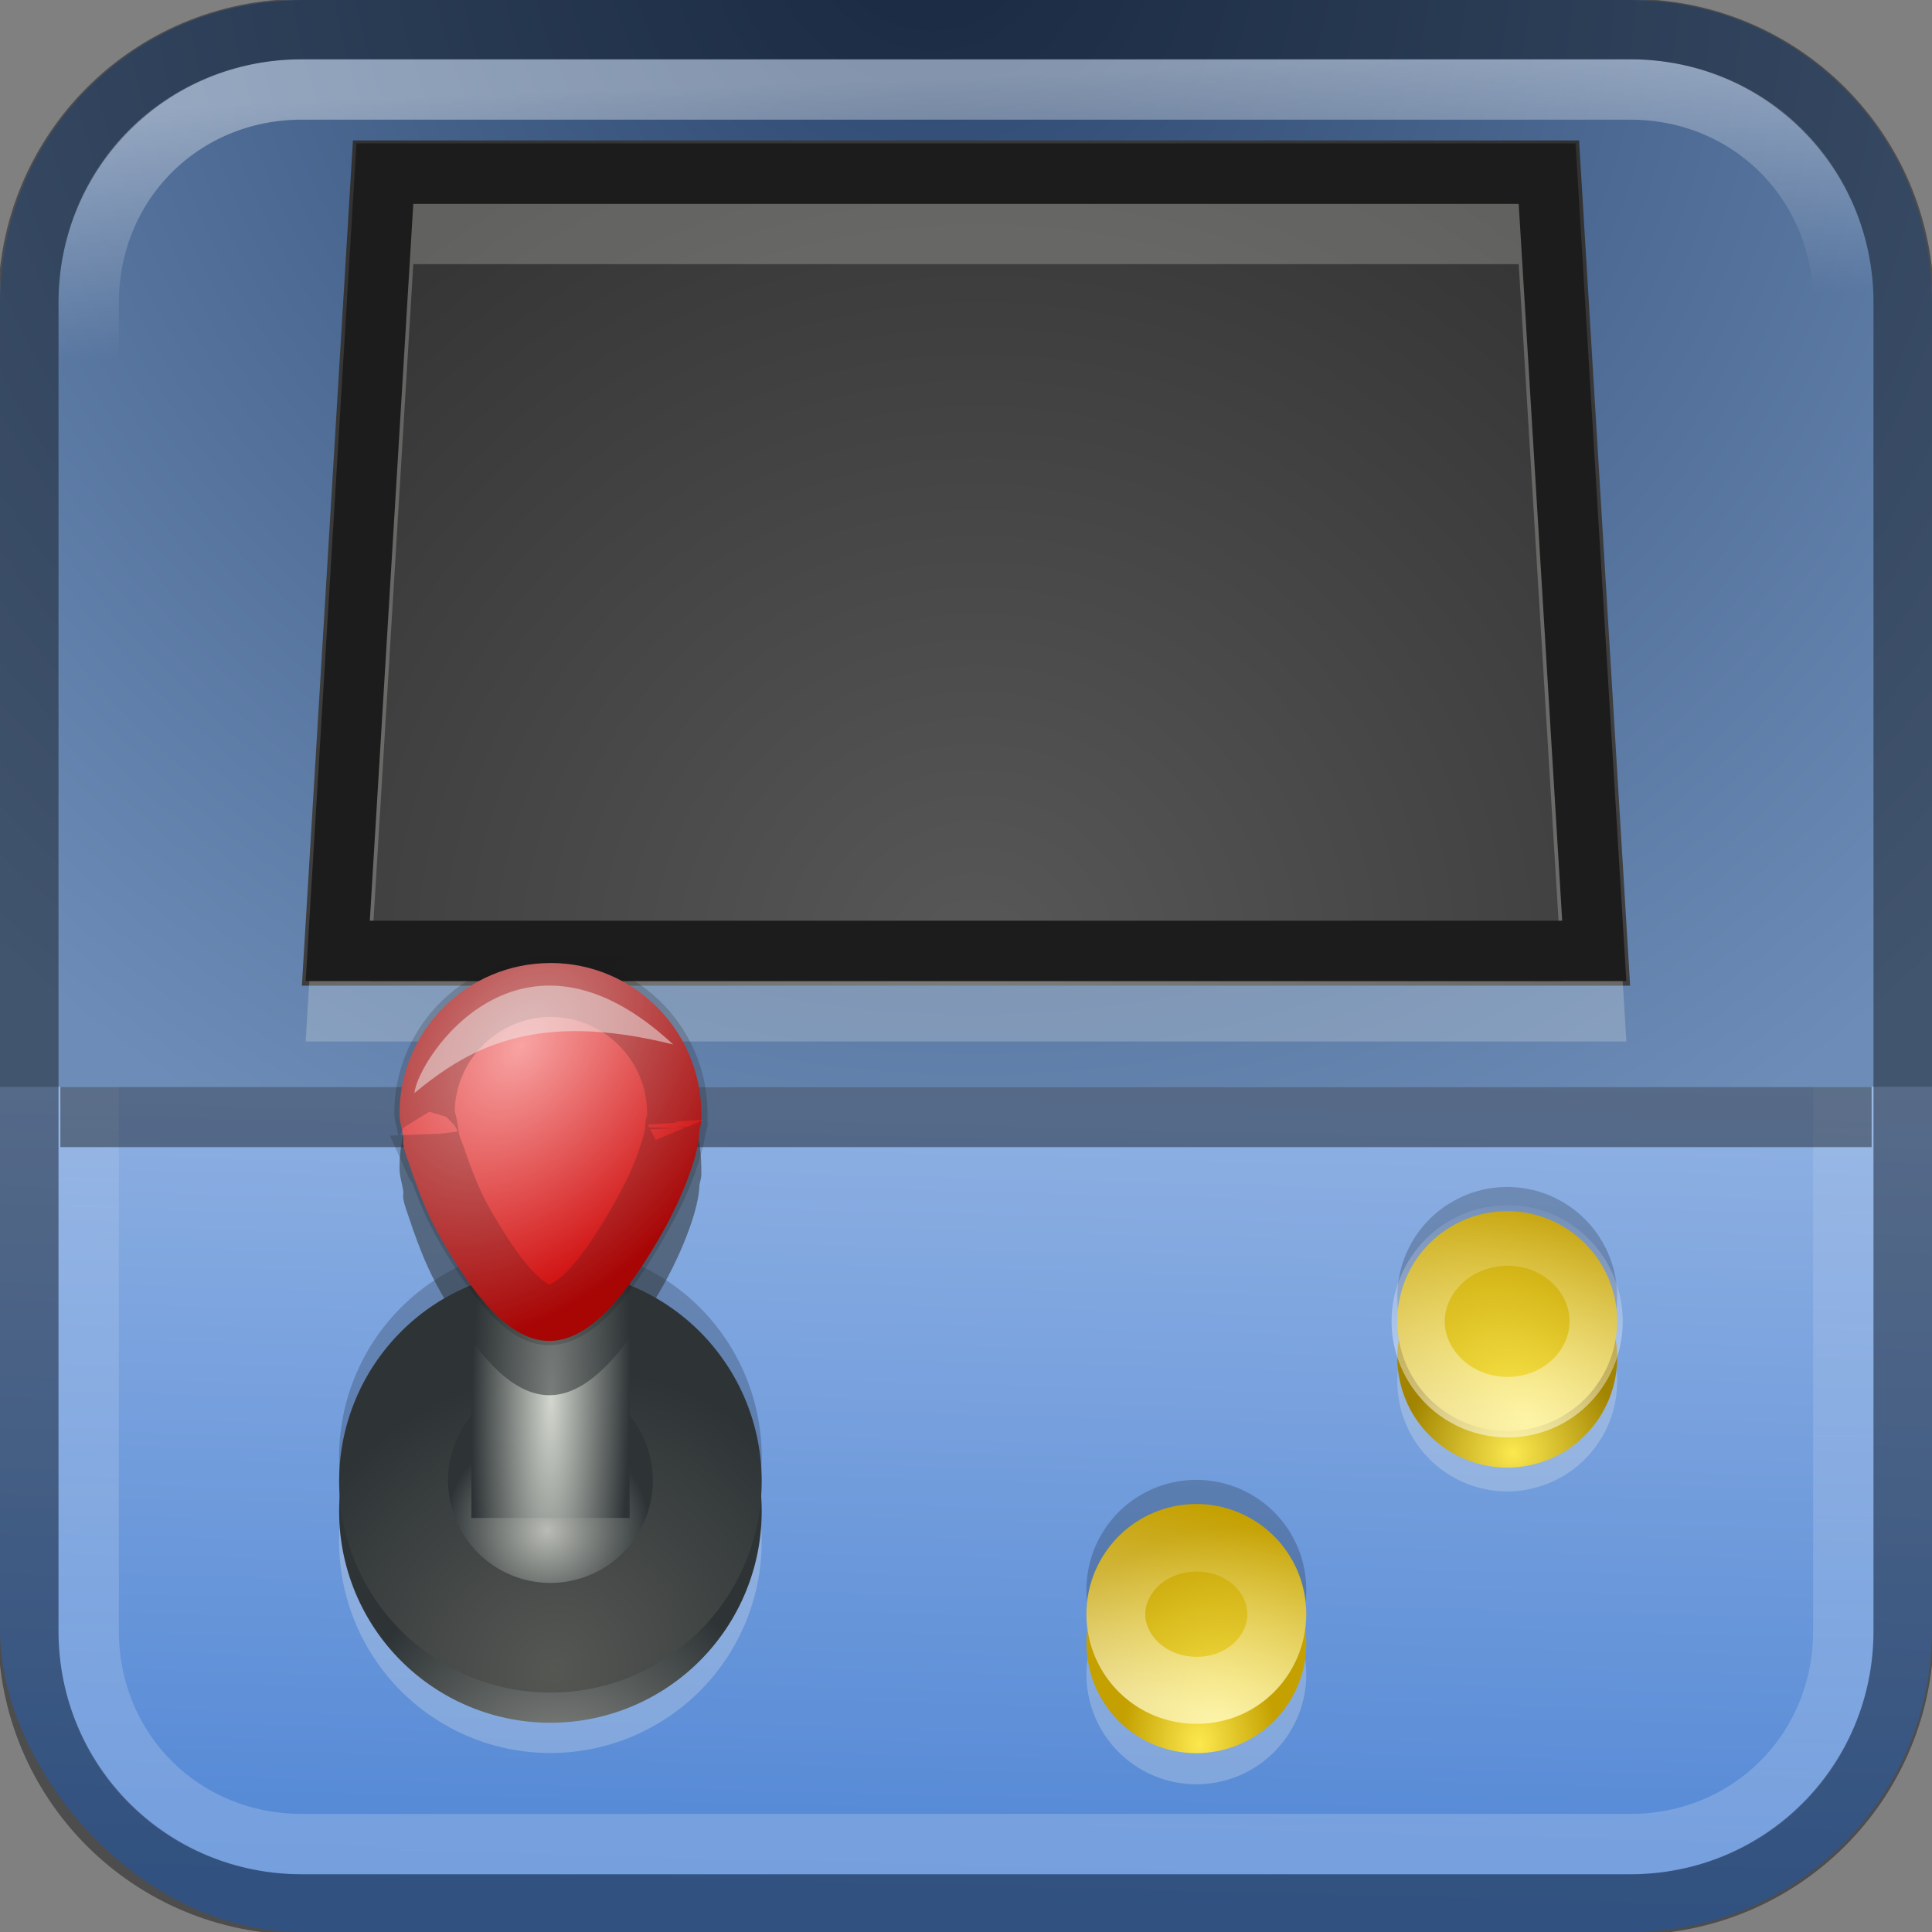 <?xml version="1.0" encoding="UTF-8" standalone="no"?> <!--part of the category icon pack by sixsixfive released under CC0 (https://creativecommons.org/publicdomain/zero/1.0/) on openclipart--> <svg xmlns="http://www.w3.org/2000/svg" xmlns:xlink="http://www.w3.org/1999/xlink" viewBox="0 0 32 32"><rect x="0" y="0" width="32" height="32" fill="#808080" stroke="none"/><defs id="0"><linearGradient id="U"><stop id="v" stop-color="#fff"></stop><stop id="w" offset="1" stop-color="#fff" stop-opacity="0"></stop></linearGradient><linearGradient id="V"><stop id="x" stop-color="#fce94f"></stop><stop id="y" offset="1" stop-color="#a28400"></stop></linearGradient><linearGradient id="W"><stop id="z" stop-color="#fce94f"></stop><stop id="10" offset="1" stop-color="#c4a000"></stop></linearGradient><linearGradient id="X"><stop id="11" stop-color="#888a85"></stop><stop id="12" offset="1" stop-color="#2e3436"></stop></linearGradient><linearGradient id="Y"><stop id="13" stop-color="#91b2e3"></stop><stop id="14" offset="1" stop-color="#5287d5"></stop></linearGradient><linearGradient id="Z"><stop id="15" stop-color="#2a456d"></stop><stop id="16" offset="1" stop-color="#6d8db8"></stop></linearGradient><linearGradient id="a"><stop id="17" stop-color="#babdb6"></stop><stop id="18" offset="1" stop-color="#2e3436"></stop></linearGradient><linearGradient id="b"><stop id="19" stop-color="#f8a3a3"></stop><stop id="1A" offset="1" stop-color="#c00"></stop></linearGradient><linearGradient id="c"><stop id="1B" stop-color="#d3d7cf"></stop><stop id="1C" offset="1" stop-color="#2e3436"></stop></linearGradient><linearGradient id="d"><stop id="1D" stop-color="#555753"></stop><stop id="1E" offset="1" stop-color="#2e3436"></stop></linearGradient><linearGradient id="e"><stop id="1F" stop-color="#585858"></stop><stop id="1G" offset="1" stop-color="#313131"></stop></linearGradient><linearGradient x1="31.02" y1="1051.78" x2="31.11" y2="1028.17" id="f" xlink:href="#U" gradientUnits="userSpaceOnUse" gradientTransform="translate(0,-1020.362)"></linearGradient><linearGradient x1="31.02" y1="1021.04" x2="31.18" y2="1025.18" id="g" xlink:href="#U" gradientUnits="userSpaceOnUse" gradientTransform="translate(0,-1020.362)"></linearGradient><radialGradient cx="23.559" cy="3.942" r="13" id="h" xlink:href="#e" gradientUnits="userSpaceOnUse" gradientTransform="matrix(0.953,-0.876,0.869,0.947,-9.73,32.873)"></radialGradient><radialGradient cx="10.9" cy="18.832" r="4.418" id="i" xlink:href="#W" gradientUnits="userSpaceOnUse" gradientTransform="matrix(-1.226,0.932,-1.426,-1.448,49.323,45.453)"></radialGradient><radialGradient cx="9.831" cy="22.72" r="4.418" id="j" xlink:href="#W" gradientUnits="userSpaceOnUse" gradientTransform="matrix(-1.301,1.212,-1.259,-1.042,50.427,40.624)"></radialGradient><radialGradient cx="9.403" cy="22.813" r="4.418" id="k" xlink:href="#d" gradientUnits="userSpaceOnUse" gradientTransform="matrix(-0.956,0.986,-1.041,-0.779,41.124,36.803)"></radialGradient><radialGradient cx="9.118" cy="22.2" r="1.311" id="l" xlink:href="#c" gradientUnits="userSpaceOnUse" gradientTransform="matrix(1,0.017,-0.083,4.876,1.852,-85.283)"></radialGradient><radialGradient cx="8.884" cy="17.701" r="2.5" id="m" xlink:href="#b" gradientUnits="userSpaceOnUse" gradientTransform="matrix(-1.317,1.797,-1.241,-0.909,42.293,17.441)"></radialGradient><radialGradient cx="8.19" cy="26.97" r="4.418" id="n" xlink:href="#a" gradientUnits="userSpaceOnUse" gradientTransform="matrix(1,0,0,0.879,-8.8382161e-7,3.016)"></radialGradient><linearGradient x1="25.07" y1="17.892" x2="24.715" y2="31.611" id="o" xlink:href="#Y" gradientUnits="userSpaceOnUse"></linearGradient><radialGradient cx="15.576" cy="-3.594" r="16" id="p" xlink:href="#Z" gradientUnits="userSpaceOnUse" gradientTransform="matrix(-0.998,1.033,-1.077,-1.041,27.063,-21.112)"></radialGradient><radialGradient cx="8.438" cy="30.424" r="4.418" id="q" xlink:href="#X" gradientUnits="userSpaceOnUse" gradientTransform="matrix(1.081,-0.048,0.05,0.877,-2.139,3.443)"></radialGradient><radialGradient cx="8.633" cy="28.875" r="4.418" id="r" xlink:href="#W" gradientUnits="userSpaceOnUse" gradientTransform="matrix(0.713,0,0,0.879,2.294,3.016)"></radialGradient><radialGradient cx="8.563" cy="28.644" r="4.418" id="s" xlink:href="#V" gradientUnits="userSpaceOnUse" gradientTransform="matrix(1,0,0,0.879,0,3.016)"></radialGradient><linearGradient x1="10.925" y1="28.681" x2="12.348" y2="21.704" id="t" xlink:href="#U" gradientUnits="userSpaceOnUse"></linearGradient><linearGradient x1="11.09" y1="28.564" x2="11.916" y2="19.96" id="u" xlink:href="#U" gradientUnits="userSpaceOnUse"></linearGradient></defs><rect width="32" height="32" rx="5" id="1" fill="url(#o)"></rect><path d="m 5,1.482 c -1.983,0 -3.531,1.548 -3.531,3.531 l 0,22 c 0,1.984 1.548,3.531 3.531,3.531 l 22,0 c 1.983,0 3.531,-1.548 3.531,-3.531 l 0,-22 C 30.531,3.029 28.983,1.482 27,1.482 l -22,0 z" id="2" opacity="0.2" fill="none" stroke="url(#f)"></path><path d="m 1,18 0,1 30,0 0,-1 -30,0 z" id="3" opacity="0.4"></path><path d="m 12.75,24.836 a 4.418,3.882 0 1 1 -8.837,0 4.418,3.882 0 1 1 8.837,0 z" transform="matrix(0.792,0,0,0.902,2.518,3.131)" id="4" opacity="0.26" fill="#eeeeec"></path><path d="m 12.75,24.836 a 4.418,3.882 0 1 1 -8.837,0 4.418,3.882 0 1 1 8.837,0 z" transform="matrix(0.792,0,0,0.902,2.518,2.63)" id="5" fill="url(#q)"></path><path d="M 5,0 C 2.23,0 0,2.23 0,5 L 0,18 32,18 32,5 C 32,2.23 29.77,0 27,0 L 5,0 z" id="6" fill="url(#p)"></path><path d="m 12.75,24.836 a 4.418,3.882 0 1 1 -8.837,0 4.418,3.882 0 1 1 8.837,0 z" transform="matrix(0.412,0,0,0.469,16.383,16.084)" id="7" opacity="0.26" fill="#eeeeec"></path><path d="m 5,1.482 c -1.983,0 -3.531,1.548 -3.531,3.531 l 0,22 c 0,1.984 1.548,3.531 3.531,3.531 l 22,0 c 1.983,0 3.531,-1.548 3.531,-3.531 l 0,-22 C 30.531,3.029 28.983,1.482 27,1.482 l -22,0 z" id="8" opacity="0.4" fill="none" stroke="url(#g)"></path><path d="m 12.75,24.836 a 4.418,3.882 0 1 1 -8.837,0 4.418,3.882 0 1 1 8.837,0 z" transform="matrix(0.412,0,0,0.469,21.532,11.233)" id="9" opacity="0.26" fill="#eeeeec"></path><path d="m 5,0.482 c -2.513,0 -4.531,2.018 -4.531,4.531 l 0,22 c 0,2.513 2.018,4.531 4.531,4.531 l 22,0 c 2.513,0 4.531,-2.018 4.531,-4.531 l 0,-22 C 31.531,2.499 29.513,0.482 27,0.482 l -22,0 z" id="A" opacity="0.4" fill="none" stroke="#000"></path><path d="m 12.75,24.836 a 4.418,3.882 0 1 1 -8.837,0 4.418,3.882 0 1 1 8.837,0 z" transform="matrix(0.412,0,0,0.469,16.383,15.569)" id="B" fill="url(#r)"></path><path d="m 12.75,24.836 a 4.418,3.882 0 1 1 -8.837,0 4.418,3.882 0 1 1 8.837,0 z" transform="matrix(0.412,0,0,0.469,21.532,10.839)" id="C" fill="url(#s)"></path><path d="m 5.846,2.326 20.308,0 L 27,16.326 l -22,0 z" id="D" fill="url(#h)"></path><path d="m 12.75,24.836 a 4.418,3.882 0 1 1 -8.837,0 4.418,3.882 0 1 1 8.837,0 z" transform="matrix(0.792,0,0,0.902,2.518,1.731)" id="E" opacity="0.2"></path><path d="m 12.75,24.836 a 4.418,3.882 0 1 1 -8.837,0 4.418,3.882 0 1 1 8.837,0 z" transform="matrix(0.792,0,0,0.902,2.518,2.131)" id="F" fill="url(#k)"></path><path d="m 12.75,24.836 a 4.418,3.882 0 1 1 -8.837,0 4.418,3.882 0 1 1 8.837,0 z" transform="matrix(0.412,0,0,0.469,16.383,14.684)" id="G" opacity="0.2"></path><path d="m 12.75,24.836 a 4.418,3.882 0 1 1 -8.837,0 4.418,3.882 0 1 1 8.837,0 z" transform="matrix(0.384,0,0,0.437,5.918,13.668)" id="H" fill="url(#n)"></path><path d="m 12.75,24.836 a 4.418,3.882 0 1 1 -8.837,0 4.418,3.882 0 1 1 8.837,0 z" transform="matrix(0.412,0,0,0.469,21.532,9.833)" id="I" opacity="0.2"></path><path d="m 12.75,24.836 a 4.418,3.882 0 1 1 -8.837,0 4.418,3.882 0 1 1 8.837,0 z" transform="matrix(0.412,0,0,0.469,16.383,15.084)" id="J" fill="url(#j)"></path><path d="m 12.75,24.836 a 4.418,3.882 0 1 1 -8.837,0 4.418,3.882 0 1 1 8.837,0 z" transform="matrix(0.412,0,0,0.469,21.532,10.234)" id="K" fill="url(#i)"></path><rect width="2.622" height="6.992" x="7.807" y="18.15" id="L" fill="url(#l)"></rect><path d="m 9.117,16.85 c -1.381,0 -2.5,1.119 -2.5,2.5 0,0.13 0.043,0.25 0.062,0.375 0.006,0.041 -0.008,0.085 0,0.125 0.022,0.127 0.077,0.261 0.125,0.406 0.012,0.032 0.018,0.063 0.031,0.094 0.113,0.315 0.241,0.663 0.469,1.062 1.28,2.25 2.285,2.265 3.594,0.031 0.249,-0.425 0.415,-0.795 0.531,-1.125 0.09,-0.256 0.148,-0.485 0.156,-0.688 0.006,-0.053 0.029,-0.103 0.031,-0.156 -7.11e-4,-0.011 9.72e-4,-0.021 0,-0.031 0.001,-0.032 0,-0.062 0,-0.094 0,-1.381 -1.119,-2.5 -2.5,-2.5 z" id="M" opacity="0.549" fill="#2e3436"></path><path d="m 6.375,3.875 -0.781,12.875 20.812,0 -0.781,-12.875 -19.25,0 z" id="N" opacity="0.24" fill="none" stroke="#eeeeec"></path><path d="m 6.375,3.875 -0.781,12.875 20.812,0 -0.781,-12.875 -19.25,0 z" transform="translate(0,-1)" id="O" fill="none" stroke="#1c1c1c"></path><path d="m 9.117,15.951 c -1.381,0 -2.5,1.119 -2.5,2.5 0,0.13 0.043,0.25 0.062,0.375 0.006,0.041 -0.008,0.085 0,0.125 0.022,0.127 0.077,0.261 0.125,0.406 0.012,0.032 0.018,0.063 0.031,0.094 0.113,0.315 0.241,0.663 0.469,1.062 1.28,2.25 2.285,2.265 3.594,0.031 0.249,-0.425 0.415,-0.795 0.531,-1.125 0.09,-0.256 0.148,-0.485 0.156,-0.688 0.006,-0.053 0.029,-0.103 0.031,-0.156 -7.11e-4,-0.011 9.72e-4,-0.021 0,-0.031 0.001,-0.032 0,-0.062 0,-0.094 0,-1.381 -1.119,-2.5 -2.5,-2.5 z" id="P" fill="url(#m)"></path><path d="m 9.125,16.344 c -1.153,0 -2.094,0.941 -2.094,2.094 0,0.037 0.035,0.134 0.062,0.312 0.028,0.182 0.024,0.209 0,0.094 a 0.421,0.421 0 0 1 0,0.031 c 0.009,0.054 0.077,0.168 0.125,0.312 0.004,0.013 -0.004,0.018 0,0.031 0.01,0.03 0.009,0.082 0,0.062 a 0.421,0.421 0 0 1 0.031,0 c 0.112,0.312 0.228,0.632 0.438,1 0.308,0.542 0.596,0.95 0.844,1.188 0.247,0.238 0.412,0.311 0.562,0.312 0.151,0.002 0.344,-0.08 0.594,-0.312 0.25,-0.233 0.529,-0.618 0.844,-1.156 0.236,-0.403 0.393,-0.727 0.5,-1.031 0.083,-0.235 0.151,-0.458 0.156,-0.594 a 0.421,0.421 0 0 1 0,-0.031 c 0.009,-0.074 0.026,-0.043 0.031,-0.062 -0.005,-0.073 -0.005,-0.091 0,-0.031 a 0.421,0.421 0 0 1 0,-0.031 0.421,0.421 0 0 1 0,-0.031 c 4.38e-4,-0.012 0,-0.02 0,-0.062 0,-1.153 -0.941,-2.094 -2.094,-2.094 z" id="Q" opacity="0.2" fill="none" stroke="#1c1c1c"></path><path d="M 6.864,18.104 C 6.92,17.535 8.616,14.938 11.15,17.3 8.84,16.721 7.746,17.378 6.864,18.104 z" id="R" opacity="0.51" fill="#eeeeec"></path><path d="m 8.344,21.812 c -2.037,0 -3.594,1.417 -3.594,3.031 0,1.614 1.557,3.031 3.594,3.031 2.037,0 3.562,-1.409 3.562,-3.031 0,-1.622 -1.526,-3.031 -3.562,-3.031 z" transform="matrix(0.412,0,0,0.469,21.532,10.234)" id="S" opacity="0.5" fill="none" stroke="url(#u)" stroke-width="2.138"></path><path d="m 8.344,22.156 c -1.883,0 -3.25,1.276 -3.25,2.688 0,1.412 1.367,2.688 3.25,2.688 1.883,0 3.219,-1.264 3.219,-2.688 0,-1.423 -1.336,-2.688 -3.219,-2.688 z" transform="matrix(0.412,0,0,0.469,16.383,15.084)" id="T" opacity="0.5" fill="none" stroke="url(#t)" stroke-width="2.366"></path></svg> 